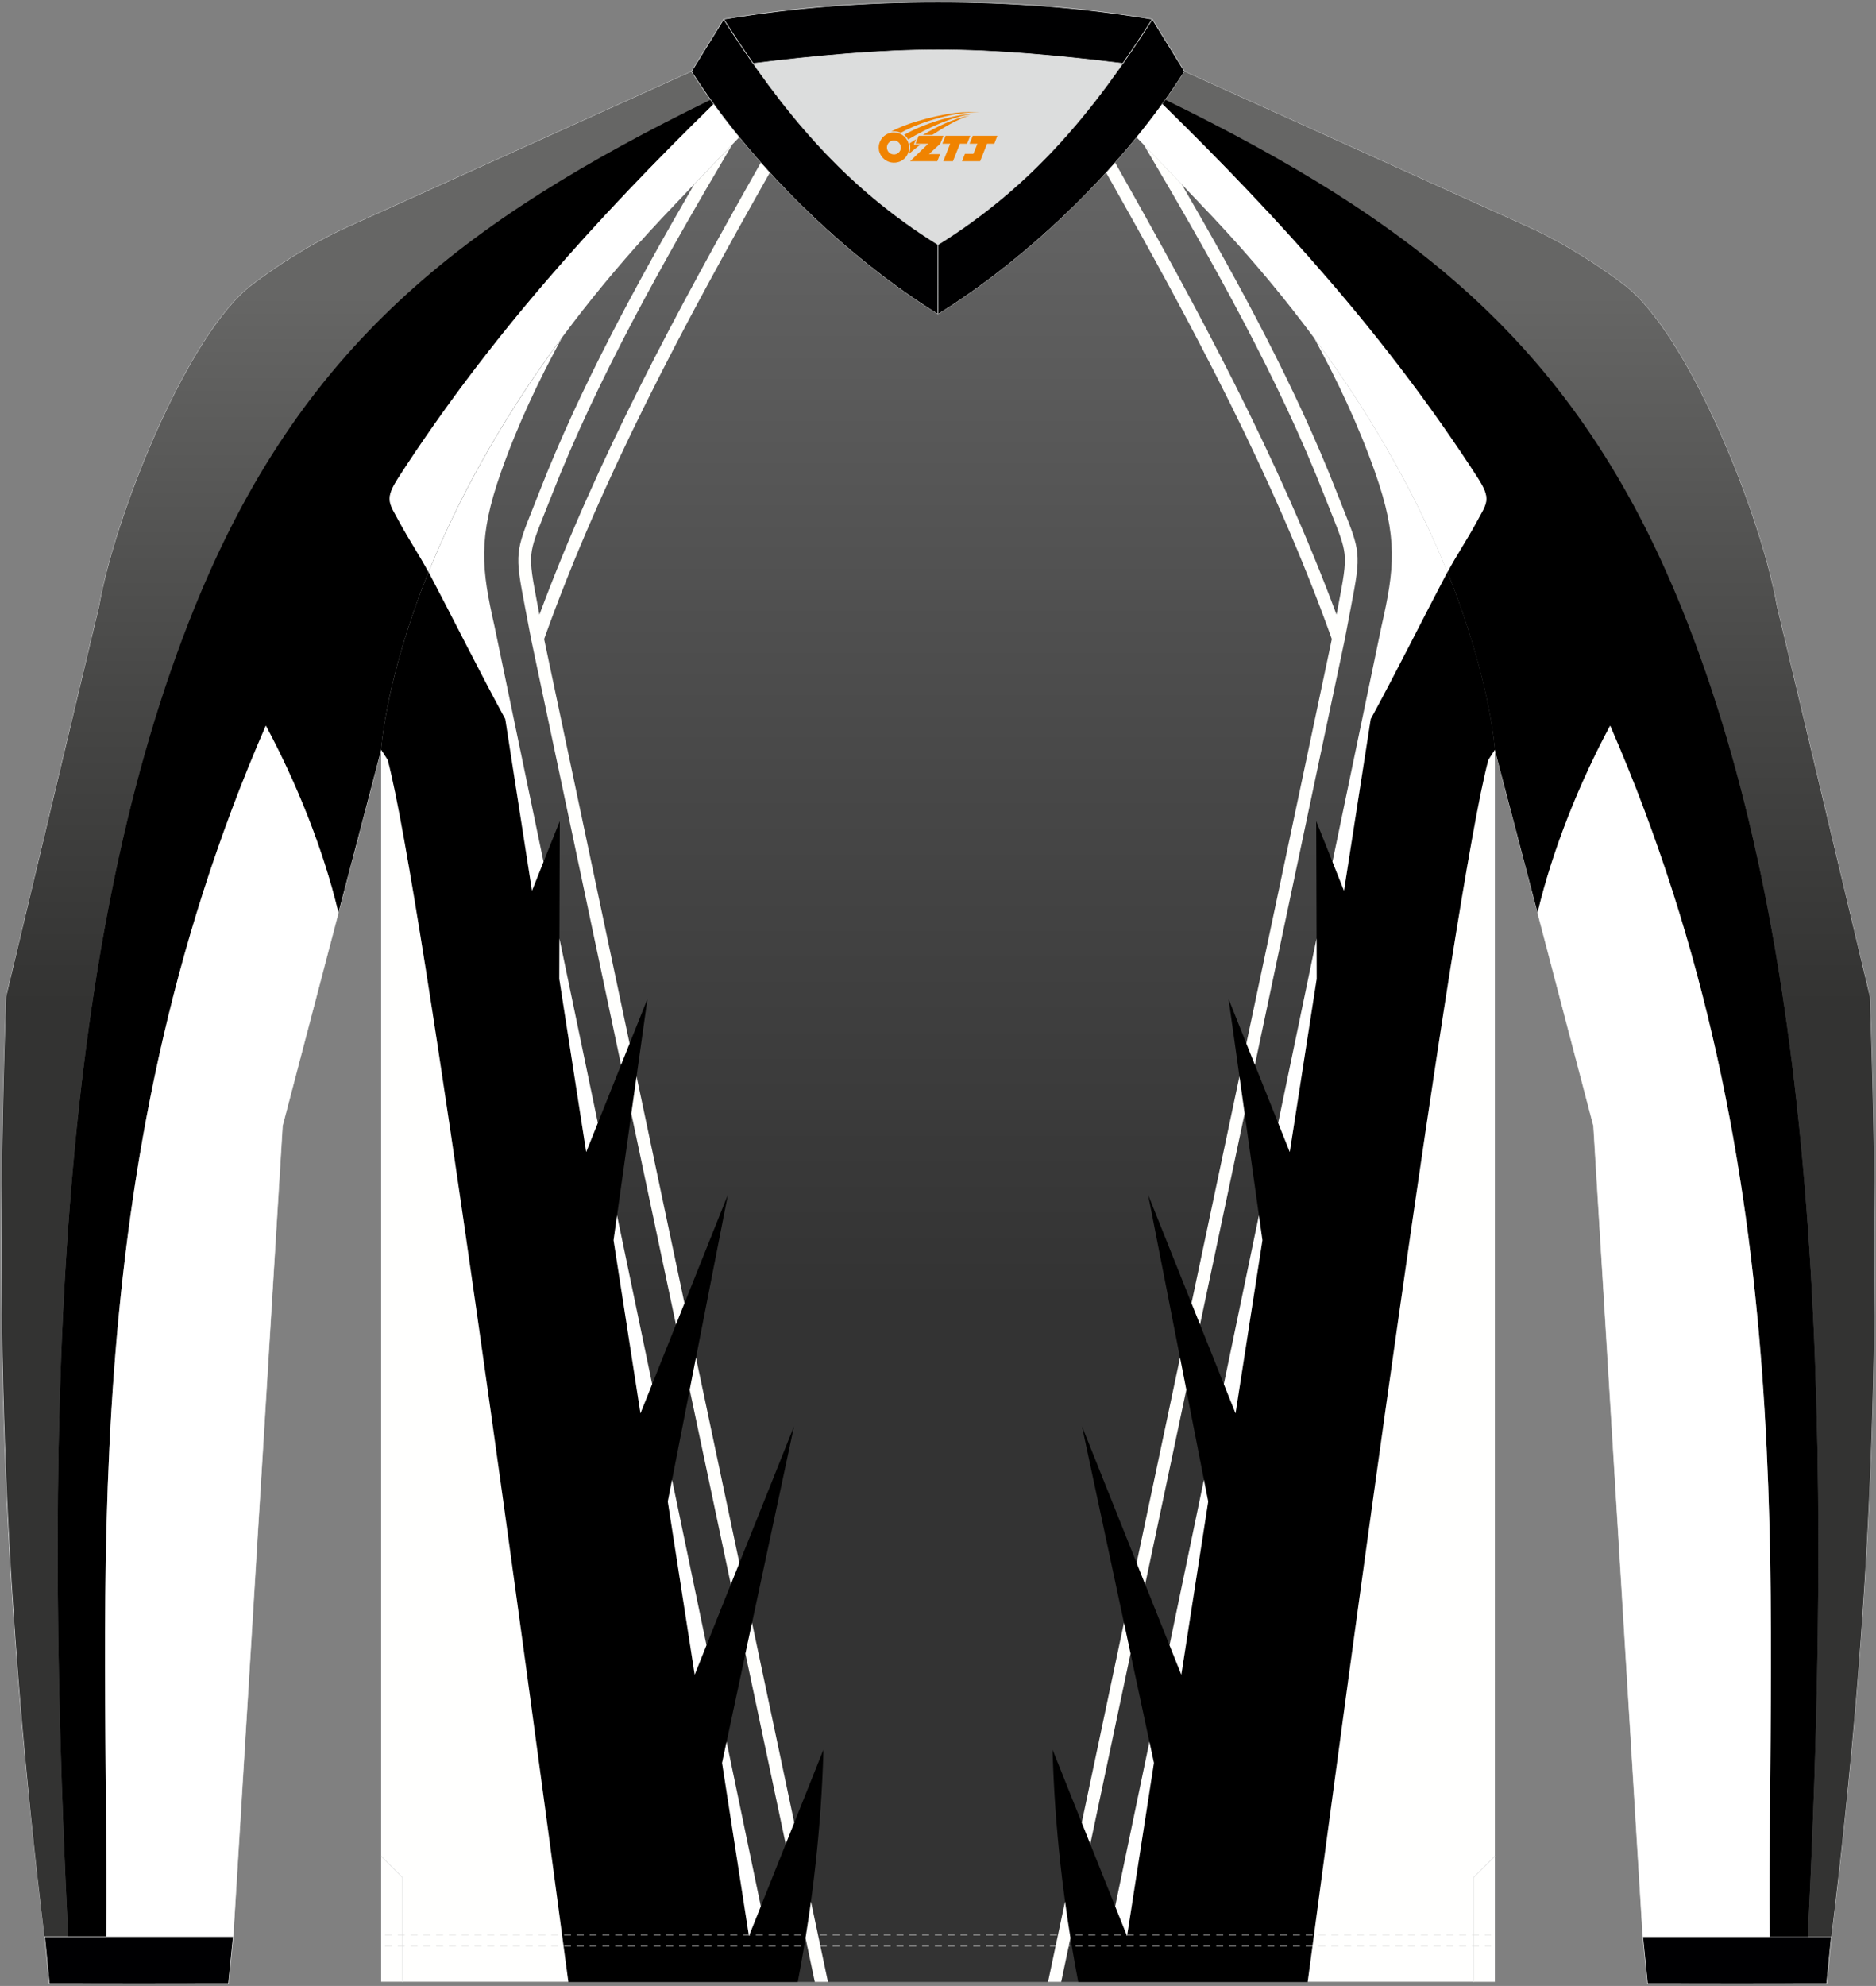 <?xml version="1.0" encoding="utf-8"?>
<!-- Generator: Adobe Illustrator 22.0.0, SVG Export Plug-In . SVG Version: 6.00 Build 0)  -->
<svg xmlns="http://www.w3.org/2000/svg" xmlns:xlink="http://www.w3.org/1999/xlink" version="1.1" id="图层_1" x="0px" y="0px" width="379.5px" height="401.5px" viewBox="0 0 379.5 401.5" enable-background="new 0 0 379.5 401.5" xml:space="preserve">
<rect x="0" y="0" width="379.5" height="401.5" fill="#808080" stroke="none"/>
<g>
	<path fill-rule="evenodd" clip-rule="evenodd" fill="none" stroke="#DCDDDD" stroke-width="0.118" stroke-miterlimit="22.926" d="   M149.55,27.77c-7.01,7.27-13.64,14.23-15.79,16.52C79.74,101.9,77.11,151.59,77.11,151.59L57.15,227.6l-9.98,163.93H9.03   C0.8,324.17-1.17,270.11,1.26,201.47l18.85-79.1c3.08-17.85,17.7-54.67,30.79-64.71c4.92-3.78,12.03-8.42,19.65-11.86l69.34-31.34   C142.74,18.93,146,23.4,149.55,27.77z"/>
	<path fill-rule="evenodd" clip-rule="evenodd" fill="none" stroke="#DCDDDD" stroke-width="0.118" stroke-miterlimit="22.926" d="   M229.95,27.77c7.01,7.27,13.64,14.23,15.79,16.52c54.03,57.62,56.66,107.31,56.66,107.31l19.95,76.01l9.98,163.93h38.14   c8.23-67.36,10.21-121.42,7.78-190.06l-18.85-79.1c-3.08-17.85-17.7-54.67-30.79-64.71c-4.92-3.78-12.03-8.42-19.65-11.86   l-69.34-31.34C236.76,18.93,233.5,23.4,229.95,27.77z"/>
	<linearGradient id="SVGID_1_" gradientUnits="userSpaceOnUse" x1="72.025" y1="202.99" x2="72.025" y2="59.581">
		<stop offset="0" style="stop-color:#333332"/>
		<stop offset="0.439" style="stop-color:#474746"/>
		<stop offset="1" style="stop-color:#666665"/>
	</linearGradient>
	<path fill-rule="evenodd" clip-rule="evenodd" fill="url(#SVGID_1_)" d="M8.99,391.53C0.96,325.09-1.15,269.4,1.26,201.47   l18.85-79.1c3.08-17.85,17.7-54.67,30.79-64.71c4.92-3.78,12.03-8.42,19.65-11.86l69.34-31.34c1.21,1.9,2.5,3.8,3.85,5.69   c-48.82,24.22-83.29,50.47-104.51,103C12.64,188.95,8.17,279.04,13.8,391.53H9.48L8.99,391.53z"/>
	<path fill-rule="evenodd" clip-rule="evenodd" d="M80.85,105.63c-2.16-3.99-3.13-4.62-0.26-9.07   c18.08-27.98,40.39-52.61,63.77-75.54c-0.21-0.29-0.41-0.57-0.62-0.86C93.59,44.74,60.79,69.74,39.22,123.14   C12.64,188.95,8.17,279.05,13.8,391.56h7.69c0.62-68.58-7.22-154.23,32.28-244.86c6.08,11.33,11.61,24.87,14.68,37.82   c2.81-10.7,5.88-22.42,8.64-32.91c0,0,0.92-14.35,9.59-35.94C84.81,112.17,82.74,109.13,80.85,105.63z"/>
	<path fill-rule="evenodd" clip-rule="evenodd" fill="#FFFFFF" d="M68.46,184.53c-3.07-12.96-8.6-26.49-14.68-37.82   c-39.5,90.62-31.67,176.26-32.28,244.83h25.68l9.98-163.93L68.46,184.53z"/>
	<path fill-rule="evenodd" clip-rule="evenodd" fill="#FFFFFF" d="M113.67,68.29c5.75-7.76,12.4-15.8,20.09-24.01   c1.15-1.23,3.6-3.8,6.7-7.05l0.33-0.34c2.12-2.21,4.52-4.72,7.02-7.31l0.33-0.34c0.47-0.49,0.94-0.98,1.42-1.47   c-1.81-2.22-3.55-4.47-5.19-6.74c-23.78,23.24-45.4,47.1-63.77,75.54c-2.87,4.45-1.9,5.08,0.26,9.07   c1.89,3.51,3.96,6.54,5.84,10.05C92.09,102.31,100.53,86.04,113.67,68.29z"/>
	
		<path fill-rule="evenodd" clip-rule="evenodd" fill="#DCDDDD" stroke="#DCDDDD" stroke-width="0.118" stroke-miterlimit="22.926" d="   M189.75,49.47c15.89-9.89,27.13-21.97,37.39-36.65c-12.7-1.56-25.43-2.75-37.39-2.75c-11.97,0-24.7,1.19-37.39,2.75   C162.62,27.5,173.86,39.58,189.75,49.47z"/>
	
		<path fill-rule="evenodd" clip-rule="evenodd" fill="#000001" stroke="#DCDDDD" stroke-width="0.118" stroke-miterlimit="22.926" d="   M146.4,3.88l-6.52,10.57c12,18.8,30.86,37.28,49.87,49.1V49.47C170.74,37.64,158.4,22.68,146.4,3.88z"/>
	
		<path fill-rule="evenodd" clip-rule="evenodd" fill="#000001" stroke="#DCDDDD" stroke-width="0.118" stroke-miterlimit="22.926" d="   M233.1,3.88l6.52,10.57c-12,18.8-30.86,37.28-49.87,49.1V49.47C208.76,37.64,221.1,22.68,233.1,3.88z"/>
	
		<path fill-rule="evenodd" clip-rule="evenodd" fill="#000001" stroke="#DCDDDD" stroke-width="0.118" stroke-miterlimit="22.926" d="   M227.14,12.82c2.01-2.88,3.99-5.86,5.96-8.94c-15.12-2.5-28.9-3.45-43.35-3.45c-14.45,0-28.23,0.95-43.35,3.45   c1.97,3.08,3.94,6.06,5.96,8.94c12.7-1.56,25.43-2.75,37.39-2.75C201.72,10.07,214.44,11.26,227.14,12.82z"/>
	<g>
		
			<path fill-rule="evenodd" clip-rule="evenodd" fill="none" stroke="#DCDDDD" stroke-width="0.118" stroke-miterlimit="22.926" d="    M77.87,393.45c74.59,0,149.17,0,223.75,0"/>
		
			<path fill-rule="evenodd" clip-rule="evenodd" fill="none" stroke="#DCDDDD" stroke-width="0.118" stroke-miterlimit="22.926" d="    M77.87,391.19c74.59,0,149.17,0,223.75,0"/>
	</g>
	
		<polyline fill-rule="evenodd" clip-rule="evenodd" fill="none" stroke="#DCDDDD" stroke-width="0.118" stroke-miterlimit="22.926" points="   298.1,400.73 298.1,379.56 302.4,375.27  "/>
	
		<path fill-rule="evenodd" clip-rule="evenodd" fill="#000002" stroke="#DCDDDD" stroke-width="0.118" stroke-miterlimit="22.926" d="   M332.32,391.53l0.95,9.51c12.08,0.03,24.17,0.03,36.25,0l0.95-9.51C357.75,391.53,345.04,391.53,332.32,391.53z"/>
	<linearGradient id="SVGID_2_" gradientUnits="userSpaceOnUse" x1="189.749" y1="263.23" x2="189.749" y2="27.572">
		<stop offset="0" style="stop-color:#333333"/>
		<stop offset="0.439" style="stop-color:#474747"/>
		<stop offset="1" style="stop-color:#666666"/>
	</linearGradient>
	<path fill-rule="evenodd" clip-rule="evenodd" fill="url(#SVGID_2_)" d="M302.39,400.69v-249.1c0,0-2.63-49.69-56.66-107.31   c-2.14-2.29-8.78-9.25-15.79-16.52c-11.34,13.92-25.73,26.78-40.2,35.79c-14.47-9.01-28.86-21.86-40.2-35.79   c-7.01,7.27-13.64,14.23-15.79,16.52C79.73,101.9,77.11,151.59,77.11,151.59v249.1h112.64H302.39z"/>
	
		<path fill-rule="evenodd" clip-rule="evenodd" fill="#000002" stroke="#DCDDDD" stroke-width="0.118" stroke-miterlimit="22.926" d="   M9.03,391.53l0.95,9.51c12.08,0.03,24.17,0.03,36.25,0l0.95-9.51C34.46,391.53,21.75,391.53,9.03,391.53z"/>
	<path fill-rule="evenodd" clip-rule="evenodd" d="M78.42,153.62c8.03,30.1,35.59,240.08,36.55,247.07h46.41   c3.1-16.18,4.78-31.78,5.2-46.97l-15.07,37.69l-5.44-34.99l14.56-68.08l-20.1,50.24l-5.44-34.99l12.16-62.06l-17.69,44.22   l-5.44-34.99l6.85-48.8l-12.39,30.96l-5.44-34.99l0.1-31.93l-5.64,14.1l-5.4-34.71c-5.34-9.76-10.33-19.95-15.53-29.69   c-8.67,21.59-9.58,35.91-9.58,35.91L78.42,153.62z"/>
	<linearGradient id="SVGID_3_" gradientUnits="userSpaceOnUse" x1="307.492" y1="202.99" x2="307.492" y2="59.547">
		<stop offset="0" style="stop-color:#333332"/>
		<stop offset="0.439" style="stop-color:#474746"/>
		<stop offset="1" style="stop-color:#666665"/>
	</linearGradient>
	<path fill-rule="evenodd" clip-rule="evenodd" fill="url(#SVGID_3_)" d="M370.47,391.53c8.23-67.36,10.21-121.42,7.78-190.06   l-18.85-79.1c-3.08-17.85-17.7-54.67-30.79-64.71c-4.92-3.78-12.03-8.42-19.65-11.86l-69.34-31.34c-1.21,1.9-2.5,3.8-3.85,5.69   c48.82,24.22,83.29,50.47,104.51,103c26.58,65.81,31.05,155.9,25.42,268.39H370.47z"/>
	<path fill-rule="evenodd" clip-rule="evenodd" d="M298.65,105.63c2.16-3.99,3.13-4.62,0.26-9.07   c-18.08-27.98-40.39-52.61-63.77-75.54c0.21-0.29,0.41-0.57,0.62-0.86c50.15,24.58,82.95,49.58,104.52,102.98   c26.59,65.81,31.06,155.91,25.42,268.42H358c-0.62-68.58,7.22-154.23-32.28-244.86c-6.08,11.33-11.61,24.87-14.68,37.82   c-2.81-10.7-5.88-22.42-8.64-32.91c0,0-0.92-14.35-9.59-35.94C294.69,112.17,296.76,109.13,298.65,105.63z"/>
	<path fill-rule="evenodd" clip-rule="evenodd" fill="#FFFFFF" d="M311.04,184.53c3.07-12.96,8.6-26.49,14.68-37.82   c39.5,90.62,31.67,176.26,32.28,244.83h-25.68l-9.98-163.93L311.04,184.53z"/>
	<path fill-rule="evenodd" clip-rule="evenodd" fill="#FFFFFF" d="M265.83,68.29c-5.75-7.76-12.4-15.8-20.09-24.01   c-1.15-1.23-3.6-3.8-6.7-7.05l-0.33-0.34c-2.12-2.21-4.52-4.72-7.02-7.31l-0.33-0.34c-0.47-0.49-0.94-0.98-1.42-1.47   c1.81-2.22,3.55-4.47,5.19-6.74c23.78,23.24,45.4,47.1,63.77,75.54c2.87,4.45,1.9,5.08-0.26,9.07c-1.89,3.51-3.96,6.54-5.84,10.05   C287.41,102.31,278.97,86.04,265.83,68.29z"/>
	<path fill-rule="evenodd" clip-rule="evenodd" d="M301.08,153.62c-8.03,30.1-35.59,240.08-36.55,247.07h-46.41   c-3.1-16.18-4.78-31.78-5.2-46.97l15.07,37.69l5.44-34.99l-14.56-68.08l20.1,50.24l5.44-34.99l-12.16-62.06l17.69,44.22l5.44-34.99   l-6.85-48.8l12.39,30.96l5.44-34.99l-0.1-31.93l5.64,14.1l5.4-34.71c5.34-9.76,10.33-19.95,15.53-29.69   c8.67,21.59,9.58,35.91,9.58,35.91L301.08,153.62z"/>
	<path fill-rule="evenodd" clip-rule="evenodd" fill="#FFFFFE" d="M298.1,400.69h4.3v-25.42V151.59l-1.31,2.03   c-7.13,26.72-29.64,195.18-35.28,237.57c-0.11,0.8-0.21,1.55-0.3,2.25c-0.54,4.05-0.87,6.57-0.97,7.24H298.1z"/>
	<path fill-rule="evenodd" clip-rule="evenodd" fill="#FFFFFE" d="M77.11,151.59L77.11,151.59L77.11,151.59L77.11,151.59z    M113.7,391.19c-5.64-42.39-28.16-210.86-35.28-237.57l-1.31-2.03c0,0,0-0.02,0-0.07c0.01-0.08,0.02-0.24,0.03-0.46   c-0.03,0.37-0.05,0.56-0.05,0.56l0.01-0.03v223.67v25.42h4.3h33.57c-0.09-0.67-0.43-3.19-0.97-7.24   C113.91,392.74,113.81,391.99,113.7,391.19z"/>
	
		<polyline fill-rule="evenodd" clip-rule="evenodd" fill="none" stroke="#DCDDDD" stroke-width="0.118" stroke-miterlimit="22.926" points="   81.4,400.73 81.4,379.56 77.11,375.27  "/>
	<g>
		
			<path fill-rule="evenodd" clip-rule="evenodd" fill="none" stroke="#DCDDDD" stroke-width="0.118" stroke-linejoin="bevel" stroke-miterlimit="22.926" stroke-dasharray="1.411,1.176" d="    M77.88,393.45c74.59,0,149.17,0,223.75,0"/>
		
			<path fill-rule="evenodd" clip-rule="evenodd" fill="none" stroke="#DCDDDD" stroke-width="0.118" stroke-linejoin="bevel" stroke-miterlimit="22.926" stroke-dasharray="1.411,1.176" d="    M77.88,391.19c74.59,0,149.17,0,223.75,0"/>
	</g>
	
		<polyline fill-rule="evenodd" clip-rule="evenodd" fill="none" stroke="#DCDDDD" stroke-width="0.118" stroke-miterlimit="22.926" points="   298.1,400.73 298.1,379.56 302.4,375.27  "/>
	<g>
		<path fill-rule="evenodd" clip-rule="evenodd" fill="#FFFFFD" d="M163.3,393.45l1.53,7.24h2.66l-1.53-7.24l-0.48-2.25l-1.43-6.76    c-0.31,2.24-0.64,4.5-1,6.76c-0.03,0.2-0.06,0.4-0.1,0.6L163.3,393.45z"/>
		<g>
			<polygon fill-rule="evenodd" clip-rule="evenodd" fill="#FFFFFD" points="160.67,368.48 152.13,328.07 150.79,334.3      158.94,372.82    "/>
			<polygon fill-rule="evenodd" clip-rule="evenodd" fill="#FFFFFD" points="147.84,320.31 149.57,315.98 140.79,274.47      139.52,280.97    "/>
			<polygon fill-rule="evenodd" clip-rule="evenodd" fill="#FFFFFD" points="136.74,267.79 138.46,263.47 128.77,217.62      127.71,225.13    "/>
			<path fill-rule="evenodd" clip-rule="evenodd" fill="#FFFFFD" d="M125.63,215.28l1.73-4.32l-17.29-81.76     c11.77-32.88,28.26-63.52,45.65-94.29c-0.61-0.67-1.22-1.34-1.82-2.02c-16.89,29.87-32.97,59.59-44.78,91.37l-0.06-0.31     l-0.26-1.35c-1.06-5.56-1.56-8.2-1.31-10.58c0.23-2.14,1.09-4.29,2.72-8.38l1.39-3.5c9.2-23.5,22.5-47.17,36.53-70.92l-7.67,8     c-12.04,20.73-23.2,41.4-31.26,61.99l-1.38,3.49c-1.72,4.31-2.63,6.58-2.89,9.06c-0.29,2.76,0.23,5.51,1.34,11.32l0.26,1.35     l0.93,4.91l0.01,0.03L125.63,215.28z"/>
		</g>
	</g>
	<g>
		<path fill-rule="evenodd" clip-rule="evenodd" fill="#FFFFFF" d="M100.04,126.63c-2.64-11.63-3.38-17.86,1.28-31.1    c3.35-9.53,7.69-18.71,12.36-27.24c-13.13,17.73-21.56,33.99-26.97,47.34c4.91,9.34,10.65,20.84,15.51,29.73l5.4,34.71l2.33-5.84    L100.04,126.63z"/>
		<polygon fill-rule="evenodd" clip-rule="evenodd" fill="#FFFFFF" points="113.17,189.73 113.14,197.91 118.58,232.9     120.94,227.03   "/>
		<polygon fill-rule="evenodd" clip-rule="evenodd" fill="#FFFFFF" points="124.82,245.71 124.12,250.74 129.56,285.74     131.93,279.82   "/>
		<polygon fill-rule="evenodd" clip-rule="evenodd" fill="#FFFFFF" points="135.95,299.17 135.09,303.57 140.53,338.57     142.92,332.61   "/>
		<polygon fill-rule="evenodd" clip-rule="evenodd" fill="#FFFFFF" points="146.07,356.41 151.47,391.19 151.51,391.4     151.59,391.19 153.91,385.4 146.98,352.13   "/>
	</g>
	<g>
		<path fill-rule="evenodd" clip-rule="evenodd" fill="#FFFFFD" d="M216.2,393.45l-1.53,7.24h-2.66l1.53-7.24l0.48-2.25l1.43-6.76    c0.31,2.24,0.64,4.5,1,6.76c0.03,0.2,0.06,0.4,0.1,0.6L216.2,393.45z"/>
		<g>
			<polygon fill-rule="evenodd" clip-rule="evenodd" fill="#FFFFFD" points="218.83,368.48 227.37,328.07 228.7,334.3      220.56,372.82    "/>
			<polygon fill-rule="evenodd" clip-rule="evenodd" fill="#FFFFFD" points="231.66,320.31 229.93,315.98 238.71,274.47      239.98,280.97    "/>
			<polygon fill-rule="evenodd" clip-rule="evenodd" fill="#FFFFFD" points="242.76,267.79 241.03,263.47 250.73,217.62      251.78,225.13    "/>
			<path fill-rule="evenodd" clip-rule="evenodd" fill="#FFFFFD" d="M253.86,215.28l-1.73-4.32l17.29-81.76     c-11.77-32.88-28.26-63.52-45.65-94.29c0.61-0.67,1.22-1.34,1.82-2.02c16.89,29.87,32.97,59.59,44.78,91.37l0.06-0.31l0.26-1.35     c1.06-5.56,1.56-8.2,1.31-10.58c-0.23-2.14-1.09-4.29-2.72-8.38l-1.39-3.5c-9.2-23.5-22.5-47.17-36.53-70.92l7.67,8     c12.04,20.73,23.2,41.4,31.26,61.99l1.38,3.49c1.72,4.31,2.63,6.58,2.89,9.06c0.29,2.76-0.23,5.51-1.34,11.32l-0.26,1.35     l-0.93,4.91l-0.01,0.03L253.86,215.28z"/>
		</g>
	</g>
	<g>
		<path fill-rule="evenodd" clip-rule="evenodd" fill="#FFFFFF" d="M279.46,126.63c2.64-11.63,3.38-17.86-1.28-31.1    c-3.35-9.53-7.69-18.71-12.36-27.24c13.13,17.73,21.56,33.99,26.97,47.34c-4.91,9.34-10.65,20.84-15.51,29.73l-5.4,34.71    l-2.33-5.84L279.46,126.63z"/>
		<polygon fill-rule="evenodd" clip-rule="evenodd" fill="#FFFFFF" points="266.33,189.73 266.35,197.91 260.91,232.9     258.56,227.03   "/>
		<polygon fill-rule="evenodd" clip-rule="evenodd" fill="#FFFFFF" points="254.67,245.71 255.38,250.74 249.94,285.74     247.57,279.82   "/>
		<polygon fill-rule="evenodd" clip-rule="evenodd" fill="#FFFFFF" points="243.54,299.17 244.41,303.57 238.97,338.57     236.58,332.61   "/>
		<polygon fill-rule="evenodd" clip-rule="evenodd" fill="#FFFFFF" points="233.43,356.41 228.03,391.19 227.99,391.4     227.91,391.19 225.59,385.4 232.52,352.13   "/>
	</g>
	
</g>
<g id="图层_x0020_1">
	<path fill="#F08300" d="M177.94,30.86c0.416,1.136,1.472,1.984,2.752,2.032c0.144,0,0.304,0,0.448-0.016h0.016   c0.016,0,0.064,0,0.128-0.016c0.032,0,0.048-0.016,0.08-0.016c0.064-0.016,0.144-0.032,0.224-0.048c0.016,0,0.016,0,0.032,0   c0.192-0.048,0.4-0.112,0.576-0.208c0.192-0.096,0.4-0.224,0.608-0.384c0.672-0.56,1.104-1.408,1.104-2.352   c0-0.224-0.032-0.448-0.08-0.672l0,0C183.78,28.98,183.73,28.81,183.65,28.63C183.18,27.54,182.1,26.78,180.83,26.78C179.14,26.78,177.76,28.15,177.76,29.85C177.76,30.2,177.82,30.54,177.94,30.86L177.94,30.86L177.94,30.86z M182.24,29.88L182.24,29.88C182.21,30.66,181.55,31.26,180.77,31.22C179.98,31.19,179.39,30.54,179.42,29.75c0.032-0.784,0.688-1.376,1.472-1.344   C181.66,28.44,182.27,29.11,182.24,29.88L182.24,29.88z"/>
	<polygon fill="#F08300" points="196.27,27.46 ,195.63,29.05 ,194.19,29.05 ,192.77,32.6 ,190.82,32.6 ,192.22,29.05 ,190.64,29.05    ,191.28,27.46"/>
	<path fill="#F08300" d="M198.24,22.73c-1.008-0.096-3.024-0.144-5.056,0.112c-2.416,0.304-5.152,0.912-7.616,1.664   C183.52,25.11,181.65,25.83,180.3,26.6C180.5,26.57,180.69,26.55,180.88,26.55c0.48,0,0.944,0.112,1.36,0.288   C186.34,24.52,193.54,22.47,198.24,22.73L198.24,22.73L198.24,22.73z"/>
	<path fill="#F08300" d="M183.71,28.2c4-2.368,8.88-4.672,13.488-5.248c-4.608,0.288-10.224,2-14.288,4.304   C183.23,27.51,183.5,27.83,183.71,28.2C183.71,28.2,183.71,28.2,183.71,28.2z"/>
	<polygon fill="#F08300" points="201.76,27.46 ,201.14,29.05 ,199.68,29.05 ,198.27,32.6 ,197.81,32.6 ,196.3,32.6 ,194.61,32.6    ,195.2,31.1 ,196.91,31.1 ,197.73,29.05 ,196.14,29.05 ,196.78,27.46"/>
	<polygon fill="#F08300" points="190.85,27.46 ,190.21,29.05 ,187.92,31.16 ,190.18,31.16 ,189.6,32.6 ,184.11,32.6 ,187.78,29.05    ,185.2,29.05 ,185.84,27.46"/>
	<path fill="#F08300" d="M196.13,23.32c-3.376,0.752-6.464,2.192-9.424,3.952h1.888C191.02,25.7,193.36,24.27,196.13,23.32z    M185.33,28.14C184.7,28.52,184.64,28.57,184.03,28.98c0.064,0.256,0.112,0.544,0.112,0.816c0,0.496-0.112,0.976-0.32,1.392   c0.176-0.16,0.32-0.304,0.432-0.4c0.272-0.24,0.768-0.64,1.6-1.296l0.32-0.256H184.85l0,0L185.33,28.14L185.33,28.14L185.33,28.14z"/>
</g>
</svg>